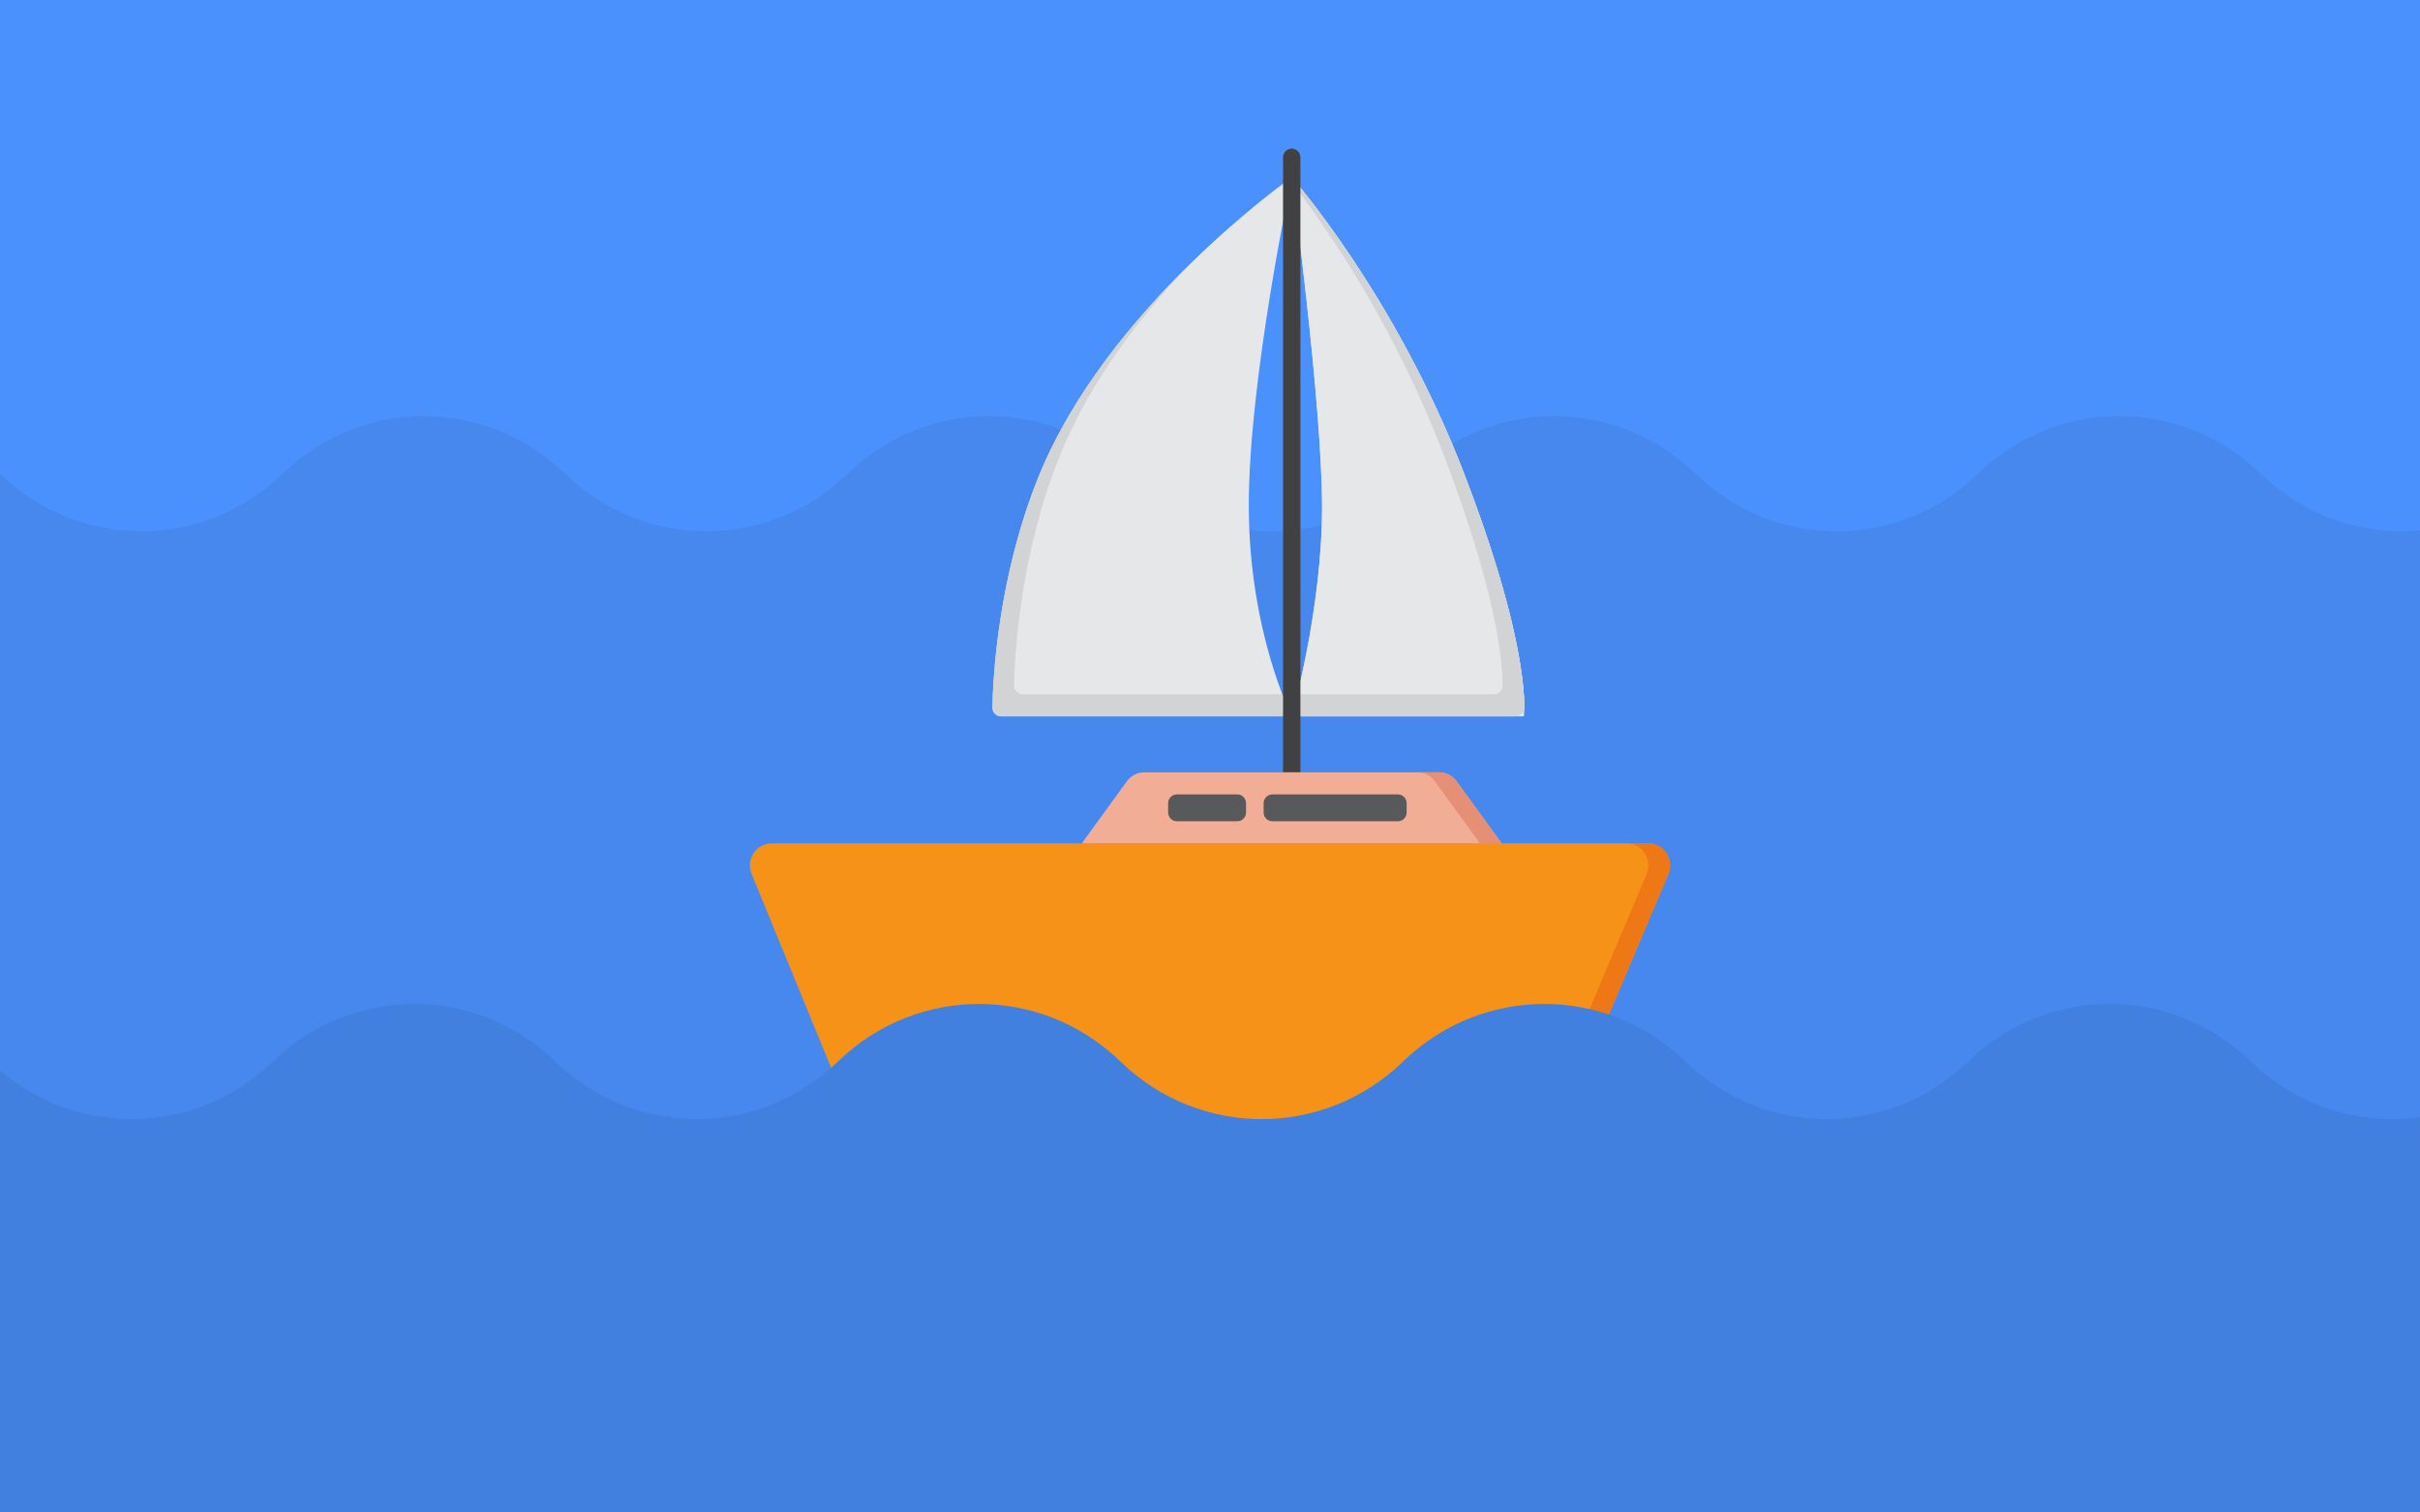 <svg width="1920" height="1200" viewBox="0 0 1920 1200" fill="none" xmlns="http://www.w3.org/2000/svg">
<g clip-path="url(#clip0_8867_15121)">
<rect width="1920" height="1200" fill="#4A91FD"/>
<path d="M0 375.858C62.755 436.737 161.405 436.737 224.151 375.849C286.898 314.962 385.556 314.962 448.303 375.841L448.32 375.858C511.066 436.737 609.716 436.737 672.463 375.858L672.496 375.824C735.243 314.945 833.884 314.945 896.631 375.815L896.697 375.875C959.444 436.745 1058.08 436.745 1120.82 375.875L1120.9 375.807C1183.65 314.937 1282.28 314.937 1345.03 375.807L1345.1 375.875C1407.85 436.745 1506.48 436.745 1569.23 375.875L1569.32 375.782C1632.06 314.92 1730.69 314.911 1793.44 375.773L1793.56 375.9C1856.31 436.754 1954.92 436.754 2017.67 375.9V1314.6C2017.67 1361.28 1980.5 1399.13 1934.64 1399.13H83.04C37.181 1399.13 0.008 1361.28 0.008 1314.6L0 375.858Z" fill="#4688EE"/>
<path d="M1024.86 568.353H794.252C790.398 568.353 787.289 565.148 787.365 561.22C787.826 537.446 791.845 457.905 823.807 378.673C878.523 243.036 1024.86 140.696 1024.86 140.696C1024.86 140.696 990.766 300.708 990.766 400.963C990.766 501.217 1024.86 568.353 1024.86 568.353Z" fill="#E6E7E8"/>
<path d="M811.469 550.805C807.616 550.805 804.506 547.6 804.582 543.672C805.043 519.898 809.062 440.357 841.024 361.125C864.474 302.996 904.752 250.993 943.126 210.527C900.104 252.944 850.807 311.751 823.807 378.676C791.845 457.908 787.826 537.449 787.365 561.223C787.289 565.151 790.398 568.356 794.252 568.356H1024.86C1024.86 568.356 1021.72 562.167 1017.37 550.805H811.469Z" fill="#D1D3D4"/>
<path d="M1024.82 568.356H1209C1209 568.356 1216.51 518.41 1161.7 376.047C1106.9 233.684 1024.82 140.703 1024.82 140.703C1024.82 140.703 1048.92 320.267 1048.92 402.173C1048.92 484.08 1024.82 568.356 1024.82 568.356Z" fill="#E6E7E8"/>
<path d="M1024.82 568.353H1202.46C1206.26 568.353 1209.33 565.244 1209.35 561.368C1209.41 543.333 1205.01 488.546 1161.7 376.041C1106.9 233.675 1024.82 140.697 1024.82 140.697C1024.82 140.697 1048.92 320.26 1048.92 402.167C1048.92 484.074 1024.82 568.353 1024.82 568.353Z" fill="#E6E7E8"/>
<path d="M1161.7 376.041C1106.9 233.675 1024.82 140.697 1024.82 140.697C1024.82 140.697 1025.03 142.297 1025.42 145.26C1052.62 180.808 1105.46 257.109 1144.49 358.493C1187.8 470.998 1192.19 525.785 1192.13 543.821C1192.12 547.693 1189.04 550.806 1185.24 550.806H1029.34C1026.67 561.881 1024.82 568.357 1024.82 568.357H1202.46C1206.26 568.357 1209.33 565.247 1209.35 561.372C1209.41 543.333 1205.01 488.546 1161.7 376.041Z" fill="#D1D3D4"/>
<path d="M1265.04 832.044L959.992 984.919L681.104 899.999L596.424 693.63C591.527 682.047 599.861 669.133 612.236 669.133H1307.75C1320.12 669.133 1328.46 682.043 1323.56 693.63L1265.04 832.044Z" fill="#F79219"/>
<path d="M1307.76 669.133H1290.54C1302.91 669.133 1311.25 682.044 1306.35 693.631L1247.84 832.045H1265.05L1323.57 693.631C1328.46 682.047 1320.13 669.133 1307.76 669.133Z" fill="#EF7816"/>
<path d="M1031.73 612.742V124.924C1031.73 121.049 1028.64 117.904 1024.84 117.904C1021.04 117.904 1017.95 121.049 1017.95 124.924V612.742H1031.73Z" fill="#414042"/>
<path d="M1141.77 612.742H907.897C902.443 612.742 897.309 615.378 894.062 619.847L858.246 669.133H1191.42L1155.61 619.847C1152.36 615.378 1147.23 612.742 1141.77 612.742Z" fill="#F2AD97"/>
<path d="M1109.13 630.292H1009.43C1005.62 630.292 1002.54 633.434 1002.54 637.312V644.561C1002.54 648.44 1005.62 651.581 1009.43 651.581H1109.13C1112.94 651.581 1116.02 648.44 1116.02 644.561V637.312C1116.02 633.437 1112.94 630.292 1109.13 630.292Z" fill="#58595B"/>
<path d="M981.714 630.293H933.66C929.855 630.293 926.773 633.435 926.773 637.313V644.562C926.773 648.441 929.855 651.582 933.66 651.582H981.714C985.519 651.582 988.601 648.441 988.601 644.562V637.313C988.601 633.438 985.519 630.293 981.714 630.293Z" fill="#58595B"/>
<path d="M1155.62 619.847C1152.37 615.378 1147.24 612.742 1141.78 612.742H1124.56C1130.02 612.742 1135.15 615.378 1138.4 619.847L1174.21 669.133H1191.43L1155.62 619.847Z" fill="#E59076"/>
<path d="M-7.711 842.233C55.044 903.112 153.694 903.112 216.441 842.225C279.187 781.337 377.845 781.337 440.592 842.216L440.609 842.233C503.355 903.112 602.005 903.112 664.752 842.233L664.785 842.199C727.532 781.32 826.173 781.32 888.92 842.191L888.986 842.25C951.733 903.121 1050.37 903.121 1113.11 842.25L1113.19 842.183C1175.93 781.312 1274.57 781.312 1337.31 842.183L1337.39 842.25C1400.14 903.121 1498.77 903.121 1561.52 842.25L1561.61 842.157C1624.35 781.295 1722.98 781.287 1785.73 842.149L1785.85 842.275C1848.6 903.129 1947.21 903.129 2009.96 842.275V1780.97C2009.96 1827.66 1972.79 1865.5 1926.93 1865.5H75.329C29.471 1865.5 -7.703 1827.66 -7.703 1780.97L-7.711 842.233Z" fill="#4280E0"/>
</g>
<defs>
<clipPath id="clip0_8867_15121">
<rect width="1920" height="1200" fill="white"/>
</clipPath>
</defs>
</svg>
